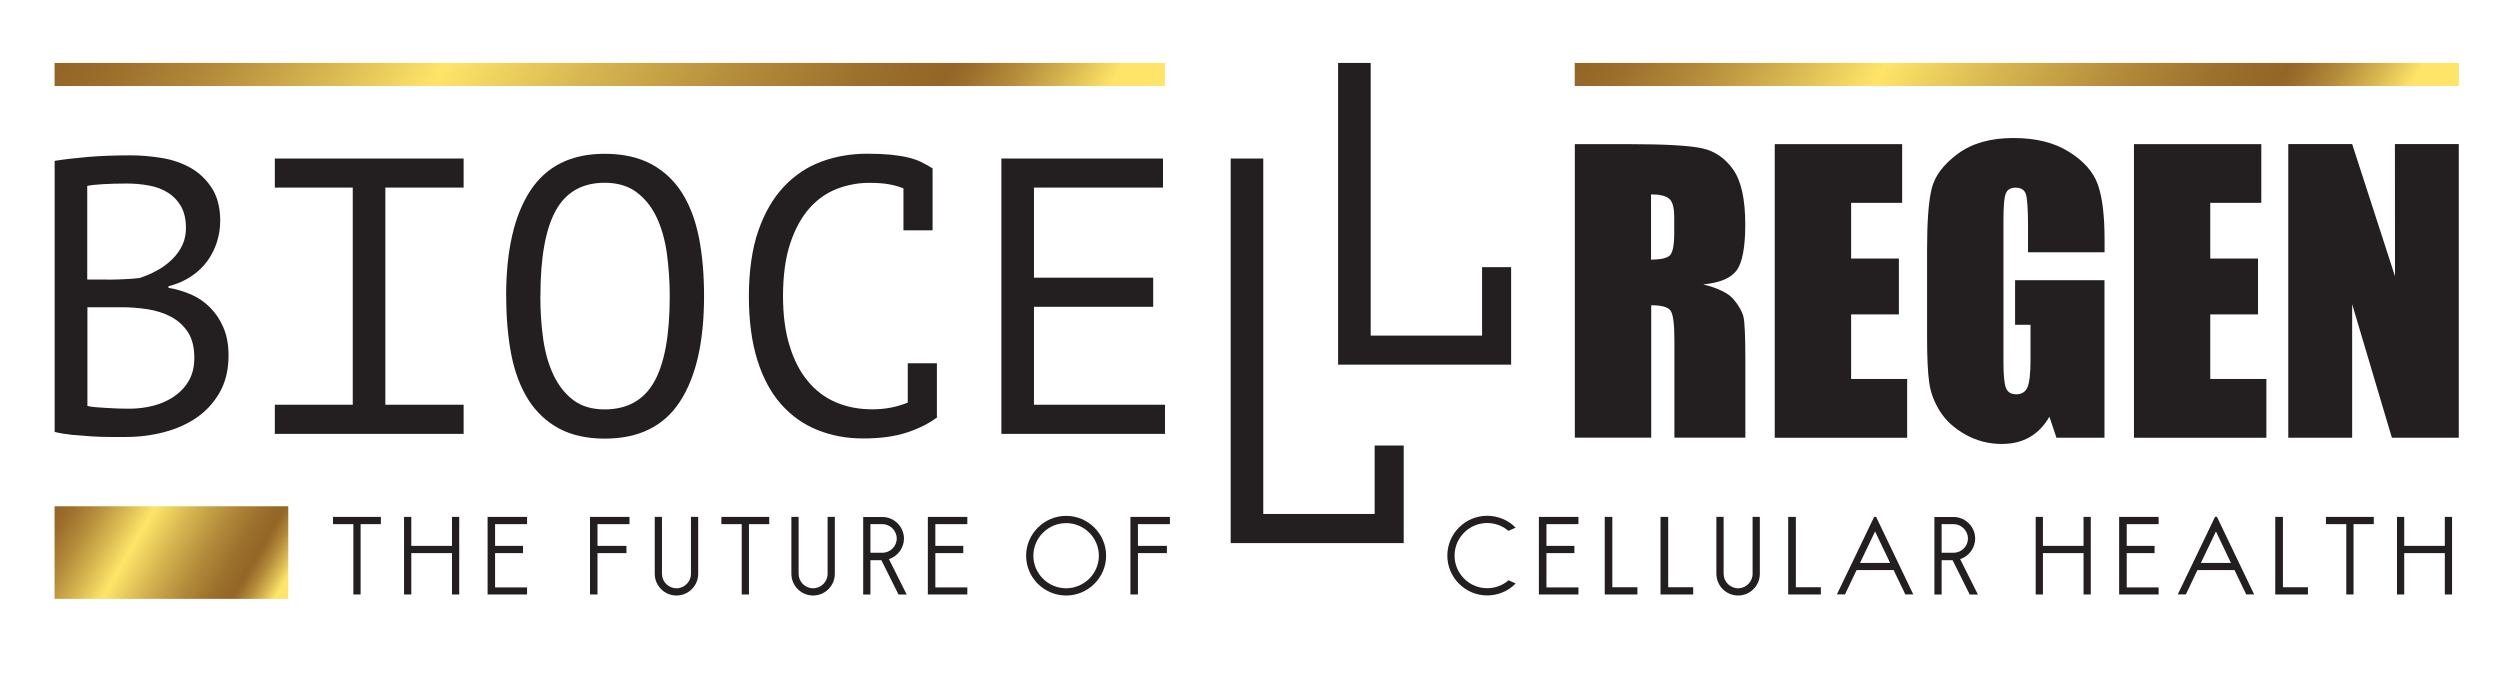 <?xml version="1.0" encoding="UTF-8"?>
<svg id="katman_1" data-name="katman 1" xmlns="http://www.w3.org/2000/svg" xmlns:xlink="http://www.w3.org/1999/xlink" viewBox="0 0 290 80">
  <defs>
    <style>
      .cls-1 {
        fill: url(#Adsız_degrade_3-2);
      }

      .cls-2 {
        fill: url(#Adsız_degrade_3);
      }

      .cls-3 {
        fill: none;
      }

      .cls-4 {
        clip-path: url(#clippath-1);
      }

      .cls-5 {
        fill: #231f20;
      }

      .cls-6 {
        fill: url(#Adsız_degrade_3-3);
      }

      .cls-7 {
        clip-path: url(#clippath-3);
      }

      .cls-8 {
        clip-path: url(#clippath-2);
      }

      .cls-9 {
        clip-path: url(#clippath);
      }
    </style>
    <clipPath id="clippath">
      <rect class="cls-3" x="-66.61" y="-173" width="425.2" height="425.2"/>
    </clipPath>
    <clipPath id="clippath-1">
      <rect class="cls-3" x="6.33" y="58.73" width="27.11" height="10.74"/>
    </clipPath>
    <linearGradient id="Adsız_degrade_3" data-name="Adsız degrade 3" x1="-66.03" y1="253.01" x2="-65.03" y2="253.01" gradientTransform="translate(-7279.35 1954.65) rotate(90) scale(28.85 -28.85)" gradientUnits="userSpaceOnUse">
      <stop offset="0" stop-color="#936527"/>
      <stop offset=".01" stop-color="#936527"/>
      <stop offset=".06" stop-color="#9c6f2c"/>
      <stop offset=".15" stop-color="#b48c3b"/>
      <stop offset=".26" stop-color="#dbbb53"/>
      <stop offset=".35" stop-color="#fee569"/>
      <stop offset=".48" stop-color="#d7b651"/>
      <stop offset=".62" stop-color="#b28a3a"/>
      <stop offset=".73" stop-color="#9b6f2c"/>
      <stop offset=".8" stop-color="#936527"/>
      <stop offset=".82" stop-color="#9c6f2c"/>
      <stop offset=".86" stop-color="#b48c3b"/>
      <stop offset=".91" stop-color="#dbbb53"/>
      <stop offset=".95" stop-color="#fee569"/>
      <stop offset="1" stop-color="#fee569"/>
    </linearGradient>
    <clipPath id="clippath-2">
      <rect class="cls-3" x="182.67" y="7.3" width="102.56" height="2.68"/>
    </clipPath>
    <linearGradient id="Adsız_degrade_3-2" data-name="Adsız degrade 3" x1="-66.01" y1="253" x2="-65.01" y2="253" gradientTransform="translate(-22576.07 5914.83) rotate(90) scale(90.16 -90.16)" xlink:href="#Adsız_degrade_3"/>
    <clipPath id="clippath-3">
      <rect class="cls-3" x="6.33" y="7.3" width="128.8" height="2.68"/>
    </clipPath>
    <linearGradient id="Adsız_degrade_3-3" data-name="Adsız degrade 3" x1="-66.01" y1="253" x2="-65.01" y2="253" gradientTransform="translate(-28490.58 7403.8) rotate(90) scale(112.89 -112.89)" xlink:href="#Adsız_degrade_3"/>
  </defs>
  <polygon class="cls-5" points="44.18 60.8 41.83 60.8 41.83 68.96 40.99 68.96 40.99 60.8 38.63 60.8 38.63 59.96 44.18 59.96 44.18 60.8"/>
  <polygon class="cls-5" points="53.27 59.96 53.27 68.96 52.43 68.96 52.43 64.16 47.71 64.16 47.71 68.96 46.87 68.96 46.87 59.96 47.71 59.96 47.71 63.32 52.43 63.32 52.43 59.96 53.27 59.96"/>
  <polygon class="cls-5" points="57.43 60.8 57.43 63.32 60.67 63.32 60.67 64.16 57.43 64.16 57.43 68.14 61.14 68.14 61.14 68.96 56.56 68.96 56.56 59.96 61.14 59.96 61.14 60.8 57.43 60.8"/>
  <polygon class="cls-5" points="69.31 60.8 69.31 63.32 72.67 63.32 72.67 64.16 69.31 64.16 69.31 68.96 68.44 68.96 68.44 59.96 73.02 59.96 73.02 60.8 69.31 60.8"/>
  <g class="cls-9">
    <path class="cls-5" d="M75.95,66.56v-6.6h.84v6.6c0,.92.75,1.68,1.68,1.68s1.68-.76,1.68-1.68v-6.6h.84v6.6c0,1.39-1.13,2.52-2.52,2.52s-2.52-1.13-2.52-2.52"/>
    <polygon class="cls-5" points="89.23 60.8 86.88 60.8 86.88 68.96 86.04 68.96 86.04 60.8 83.68 60.8 83.68 59.96 89.23 59.96 89.23 60.8"/>
    <path class="cls-5" d="M91.8,66.56v-6.6h.84v6.6c0,.92.75,1.68,1.68,1.68s1.68-.76,1.68-1.68v-6.6h.84v6.6c0,1.39-1.13,2.52-2.52,2.52s-2.52-1.13-2.52-2.52"/>
    <path class="cls-5" d="M100.13,68.96v-8.99h2.22c1.38,0,2.51,1.13,2.51,2.51,0,1.07-.72,2.05-1.74,2.38l2.06,4.11h-.95l-1.99-3.99h-1.27v3.99h-.84ZM100.97,64.12h1.38c.91,0,1.67-.74,1.67-1.65s-.76-1.67-1.67-1.67h-1.38v3.32Z"/>
    <polygon class="cls-5" points="108.5 60.8 108.5 63.32 111.74 63.32 111.74 64.16 108.5 64.16 108.5 68.14 112.21 68.14 112.21 68.96 107.63 68.96 107.63 59.96 112.21 59.96 112.21 60.8 108.5 60.8"/>
    <path class="cls-5" d="M119.03,64.46c0-2.54,2.1-4.62,4.64-4.62s4.64,2.07,4.64,4.62-2.1,4.62-4.64,4.62-4.64-2.06-4.64-4.62M119.87,64.46c0,2.09,1.73,3.78,3.8,3.78s3.8-1.69,3.8-3.78-1.73-3.78-3.8-3.78-3.8,1.69-3.8,3.78"/>
    <polygon class="cls-5" points="132 60.8 132 63.32 135.36 63.32 135.36 64.16 132 64.16 132 68.96 131.13 68.96 131.13 59.96 135.71 59.96 135.71 60.8 132 60.8"/>
    <path class="cls-5" d="M175.82,67.68c-.85.9-2.09,1.39-3.31,1.39-2.54,0-4.62-2.08-4.62-4.62s2.07-4.62,4.62-4.62c1.21,0,2.46.49,3.3,1.38l-.83.37c-.68-.59-1.57-.91-2.47-.91-2.07,0-3.78,1.69-3.78,3.78s1.7,3.78,3.78,3.78c.91,0,1.8-.32,2.48-.92l.83.37Z"/>
    <polygon class="cls-5" points="179.39 60.8 179.39 63.32 182.63 63.32 182.63 64.16 179.39 64.16 179.39 68.14 183.1 68.14 183.1 68.96 178.51 68.96 178.51 59.96 183.1 59.96 183.1 60.8 179.39 60.8"/>
    <polygon class="cls-5" points="187.03 68.12 189.94 68.12 189.94 68.96 186.15 68.96 186.15 59.96 187.03 59.96 187.03 68.12"/>
    <polygon class="cls-5" points="193.51 68.12 196.41 68.12 196.41 68.96 192.62 68.96 192.62 59.96 193.51 59.96 193.51 68.12"/>
    <path class="cls-5" d="M199.1,66.56v-6.6h.84v6.6c0,.92.76,1.68,1.68,1.68s1.68-.76,1.68-1.68v-6.6h.84v6.6c0,1.39-1.13,2.52-2.52,2.52s-2.52-1.13-2.52-2.52"/>
    <polygon class="cls-5" points="208.32 68.12 211.22 68.12 211.22 68.96 207.43 68.96 207.43 59.96 208.32 59.96 208.32 68.12"/>
    <path class="cls-5" d="M217.63,59.96l4.31,8.99h-.92l-1.36-2.82h-4.3l-1.34,2.82h-.94l4.32-8.99h.24ZM215.76,65.3h3.49l-1.74-3.65-1.75,3.65Z"/>
    <path class="cls-5" d="M224.39,68.96v-8.99h2.22c1.38,0,2.51,1.13,2.51,2.51,0,1.07-.72,2.05-1.74,2.38l2.06,4.11h-.95l-1.99-3.99h-1.27v3.99h-.84ZM225.23,64.12h1.38c.91,0,1.67-.74,1.67-1.65s-.76-1.67-1.67-1.67h-1.38v3.32Z"/>
    <polygon class="cls-5" points="242.53 59.96 242.53 68.96 241.69 68.96 241.69 64.16 236.98 64.16 236.98 68.96 236.14 68.96 236.14 59.96 236.98 59.96 236.98 63.32 241.69 63.32 241.69 59.96 242.53 59.96"/>
    <polygon class="cls-5" points="246.7 60.8 246.7 63.32 249.93 63.32 249.93 64.16 246.7 64.16 246.7 68.14 250.4 68.14 250.4 68.96 245.82 68.96 245.82 59.96 250.4 59.96 250.4 60.8 246.7 60.8"/>
    <path class="cls-5" d="M257.17,59.96l4.31,8.99h-.92l-1.36-2.82h-4.3l-1.34,2.82h-.94l4.32-8.99h.24ZM255.3,65.3h3.49l-1.74-3.65-1.75,3.65Z"/>
    <polygon class="cls-5" points="264.82 68.12 267.72 68.12 267.72 68.96 263.93 68.96 263.93 59.96 264.82 59.96 264.82 68.12"/>
    <polygon class="cls-5" points="275.36 60.8 273.01 60.8 273.01 68.96 272.17 68.96 272.17 60.8 269.81 60.8 269.81 59.96 275.36 59.96 275.36 60.8"/>
    <polygon class="cls-5" points="284.44 59.96 284.44 68.96 283.6 68.96 283.6 64.16 278.89 64.16 278.89 68.96 278.05 68.96 278.05 59.96 278.89 59.96 278.89 63.32 283.6 63.32 283.6 59.96 284.44 59.96"/>
    <path class="cls-5" d="M25.54,25.69c0,.76-.12,1.54-.36,2.33-.24.79-.61,1.53-1.09,2.21-.49.69-1.11,1.29-1.87,1.8-.76.52-1.65.91-2.68,1.18v.18c.91.15,1.78.41,2.62.77.83.36,1.57.87,2.21,1.51.64.64,1.15,1.41,1.55,2.33.39.91.59,1.99.59,3.24,0,1.64-.34,3.07-1.02,4.27-.68,1.2-1.58,2.18-2.69,2.94-1.11.76-2.38,1.32-3.8,1.69-1.43.37-2.88.55-4.37.55h-1.82c-.7,0-1.43-.02-2.19-.07-.76-.05-1.52-.11-2.28-.18-.76-.08-1.43-.19-2-.34v-31.44c1.12-.18,2.43-.33,3.91-.46,1.49-.12,3.11-.18,4.87-.18,1.18,0,2.39.1,3.62.3,1.23.2,2.34.58,3.35,1.14,1,.56,1.83,1.35,2.48,2.35.65,1,.98,2.3.98,3.88M12.49,32.44c.52,0,1.14-.02,1.87-.05.73-.03,1.34-.08,1.83-.14.73-.24,1.42-.54,2.05-.89.64-.35,1.21-.77,1.71-1.26.5-.49.9-1.03,1.19-1.64.29-.61.43-1.28.43-2.01,0-1-.19-1.84-.57-2.51-.38-.67-.89-1.2-1.53-1.6-.64-.4-1.37-.67-2.19-.82-.82-.15-1.66-.23-2.51-.23-1,0-1.92.02-2.76.07-.84.05-1.47.11-1.89.21v10.86h2.37ZM15,47.41c.97,0,1.92-.12,2.83-.36.91-.24,1.72-.61,2.42-1.1.7-.49,1.26-1.09,1.67-1.82.41-.73.62-1.6.62-2.6,0-1.25-.25-2.25-.75-3.01-.5-.76-1.16-1.35-1.96-1.78-.81-.43-1.71-.71-2.71-.87-1-.15-2.01-.23-3.01-.23h-3.97v11.45c.21.06.52.11.91.14.39.03.82.06,1.28.09.46.03.93.05,1.42.07.48.01.91.02,1.28.02"/>
    <polygon class="cls-5" points="31.88 18.39 53.78 18.39 53.78 21.76 44.7 21.76 44.7 46.95 53.78 46.95 53.78 50.33 31.88 50.33 31.88 46.95 40.92 46.95 40.92 21.76 31.88 21.76 31.88 18.39"/>
    <path class="cls-5" d="M58.71,34.36c0-5.29.93-9.37,2.8-12.23,1.87-2.86,4.74-4.29,8.63-4.29,2.12,0,3.92.4,5.4,1.19,1.47.79,2.66,1.91,3.58,3.35.91,1.45,1.56,3.18,1.96,5.2.4,2.02.59,4.28.59,6.78,0,5.29-.93,9.37-2.8,12.23-1.87,2.86-4.77,4.29-8.72,4.29-2.09,0-3.87-.4-5.33-1.19-1.46-.79-2.64-1.91-3.55-3.35-.91-1.45-1.56-3.18-1.96-5.2-.39-2.02-.59-4.28-.59-6.78M62.68,34.36c0,1.76.11,3.44.34,5.02.23,1.58.63,2.97,1.21,4.17.58,1.2,1.34,2.16,2.29,2.87.94.71,2.15,1.07,3.62,1.07,2.62,0,4.54-1.07,5.74-3.19,1.21-2.13,1.81-5.45,1.81-9.95,0-1.73-.12-3.4-.34-5-.23-1.6-.63-2.99-1.21-4.2-.58-1.2-1.36-2.16-2.33-2.88-.98-.71-2.2-1.07-3.66-1.07-2.59,0-4.49,1.07-5.68,3.22-1.19,2.15-1.78,5.45-1.78,9.92"/>
    <path class="cls-5" d="M104.8,21.85c-.52-.21-1.09-.37-1.72-.48-.63-.11-1.38-.16-2.27-.16-1.25,0-2.48.23-3.69.68-1.2.46-2.27,1.2-3.2,2.24-.93,1.04-1.68,2.39-2.24,4.06-.56,1.67-.85,3.73-.85,6.16,0,2.19.25,4.11.76,5.75.5,1.64,1.2,3.01,2.11,4.1.9,1.1,1.98,1.92,3.25,2.46,1.27.55,2.68.82,4.23.82.79,0,1.53-.07,2.22-.21.69-.14,1.32-.33,1.9-.57v-4.56h3.38v6.16l.05.09c-.91.7-2.07,1.29-3.47,1.76-1.4.47-3.1.71-5.11.71s-3.69-.33-5.32-.98c-1.63-.65-3.03-1.65-4.22-2.99-1.19-1.34-2.11-3.05-2.76-5.13-.65-2.08-.98-4.55-.98-7.41s.37-5.51,1.1-7.6c.73-2.08,1.72-3.79,2.97-5.11,1.25-1.32,2.7-2.29,4.36-2.9,1.66-.61,3.43-.91,5.31-.91,1.03,0,1.93.04,2.69.11.76.08,1.43.18,2.01.32.58.14,1.09.31,1.53.52.44.21.87.46,1.3.73h.04v7.21s-3.38,0-3.38,0v-4.88Z"/>
    <polygon class="cls-5" points="116.16 18.39 134.91 18.39 134.91 21.76 119.94 21.76 119.94 32.21 133.77 32.21 133.77 35.59 119.94 35.59 119.94 46.95 135.14 46.95 135.14 50.33 116.16 50.33 116.16 18.39"/>
    <polygon class="cls-5" points="142.76 18.39 146.54 18.39 146.54 59.62 159.46 59.62 159.46 51.68 162.83 51.68 162.83 63 142.76 63 142.76 18.39"/>
    <polygon class="cls-5" points="155.22 7.3 159 7.3 159 38.93 171.92 38.93 171.92 30.99 175.29 30.99 175.29 42.3 155.22 42.3 155.22 7.3"/>
    <path class="cls-5" d="M182.67,16.72h6.27c4.18,0,7.01.16,8.49.48,1.48.32,2.69,1.15,3.62,2.47.93,1.32,1.4,3.44,1.4,6.34,0,2.65-.33,4.43-.99,5.34-.66.91-1.96,1.46-3.89,1.64,1.75.43,2.93,1.02,3.54,1.75s.98,1.4,1.13,2.01.22,2.29.22,5.04v8.98s-8.23,0-8.23,0v-11.32c0-1.82-.14-2.95-.43-3.39-.29-.44-1.04-.65-2.26-.65v15.36h-8.86V16.72ZM191.52,22.54v7.58c1,0,1.69-.14,2.09-.41.4-.27.6-1.16.6-2.66v-1.87c0-1.08-.19-1.79-.58-2.12-.39-.34-1.09-.51-2.11-.51"/>
    <polygon class="cls-5" points="205.87 16.72 220.65 16.72 220.65 23.53 214.73 23.53 214.73 29.99 220.27 29.99 220.27 36.47 214.73 36.47 214.73 43.96 221.23 43.96 221.23 50.78 205.87 50.78 205.87 16.72"/>
    <path class="cls-5" d="M244.11,29.26h-8.86v-3.09c0-1.95-.09-3.17-.25-3.66-.17-.49-.57-.74-1.2-.74-.55,0-.92.21-1.11.63-.2.42-.29,1.5-.29,3.24v16.35c0,1.53.1,2.54.29,3.02.2.48.59.73,1.18.73.64,0,1.08-.27,1.32-.82.23-.55.35-1.61.35-3.2v-4.04h-1.79v-5.18h10.37s0,18.28,0,18.28h-5.57l-.82-2.44c-.6,1.05-1.37,1.84-2.29,2.37-.92.53-2,.79-3.25.79-1.49,0-2.88-.36-4.18-1.08-1.3-.72-2.28-1.62-2.96-2.68-.67-1.07-1.1-2.18-1.26-3.36-.17-1.17-.25-2.93-.25-5.27v-10.12c0-3.25.17-5.62.53-7.09.35-1.47,1.36-2.82,3.02-4.05,1.66-1.23,3.81-1.84,6.45-1.84s4.75.53,6.46,1.6c1.71,1.07,2.83,2.33,3.35,3.8.52,1.47.78,3.6.78,6.39v1.47Z"/>
    <polygon class="cls-5" points="247.54 16.72 262.31 16.72 262.31 23.53 256.39 23.53 256.39 29.99 261.93 29.99 261.93 36.47 256.39 36.47 256.39 43.96 262.9 43.96 262.9 50.78 247.54 50.78 247.54 16.72"/>
    <polygon class="cls-5" points="285.22 16.71 285.22 50.78 277.46 50.78 272.85 35.29 272.85 50.78 265.44 50.78 265.44 16.71 272.85 16.71 277.82 32.05 277.81 16.71 285.22 16.71"/>
  </g>
  <g class="cls-4">
    <rect class="cls-2" x="8.46" y="49.68" width="22.86" height="28.85" transform="translate(-45.57 49.28) rotate(-60)"/>
  </g>
  <g class="cls-8">
    <rect class="cls-1" x="207.14" y="-36.44" width="53.6" height="90.16" transform="translate(109.49 206.92) rotate(-60)"/>
  </g>
  <g class="cls-7">
    <rect class="cls-6" x="37.37" y="-47.8" width="66.73" height="112.89" transform="translate(27.88 65.58) rotate(-60)"/>
  </g>
</svg>